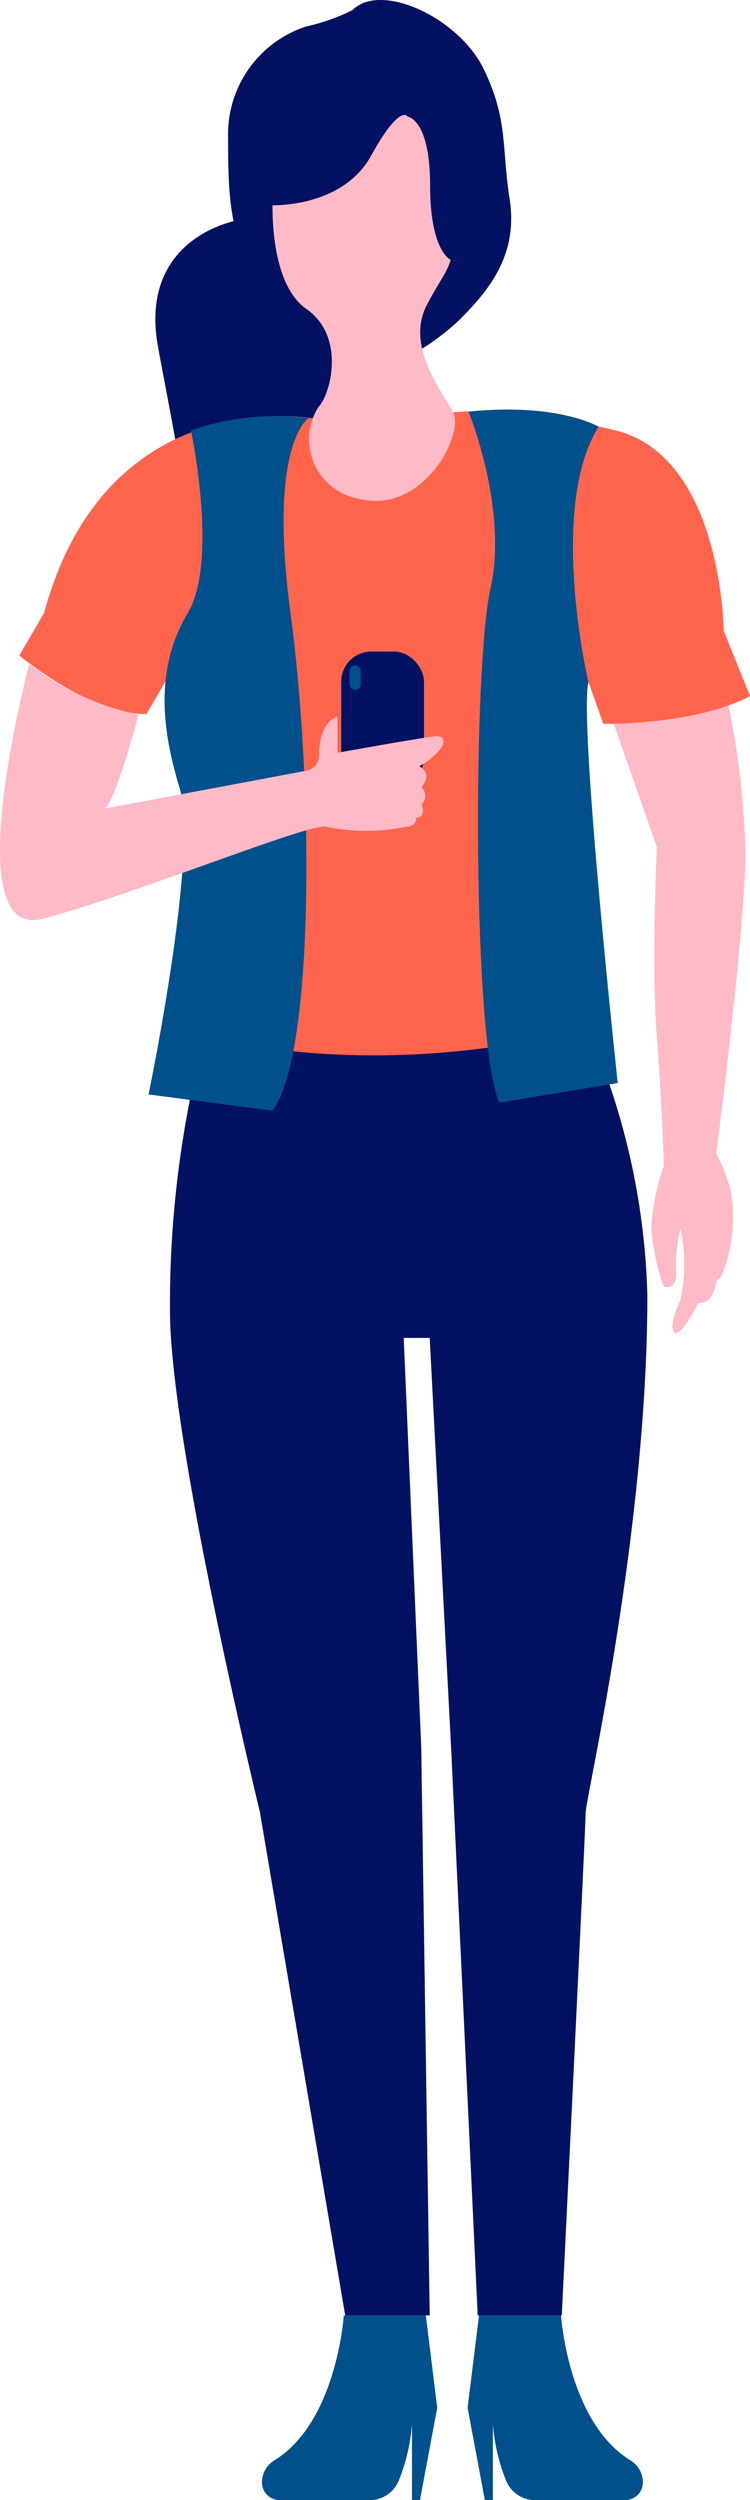 <svg id="Group_1787" data-name="Group 1787" xmlns="http://www.w3.org/2000/svg" width="36" height="120" viewBox="0 0 36 120">
  <path id="Path_1298" data-name="Path 1298" d="M-2104.94,665.122s-4.854.757-3.87,6.118,1.837,8.706.722,10.74a1.867,1.867,0,0,0,2.033,2.493c2.754,0,4.972-1.821,4.421-6.486s2.073-.532,2.073-5.649S-2102.579,662.761-2104.94,665.122Z" transform="translate(2116.4 -654.558)" fill="#031162"/>
  <path id="Path_1299" data-name="Path 1299" d="M-2091.543,933.583s-.33,5.11-3.328,6.953a1.248,1.248,0,0,0-.6,1.062h0a.849.849,0,0,0,.849.849h4.328a1.5,1.5,0,0,0,1.4-.96,9.135,9.135,0,0,0,.625-2.7v3.66h.383l.828-4.432-.546-4.432Z" transform="translate(2108.044 -822.446)" fill="#00508c"/>
  <path id="Path_1300" data-name="Path 1300" d="M-2065.167,933.583s.33,5.11,3.328,6.953a1.249,1.249,0,0,1,.6,1.062h0a.849.849,0,0,1-.849.849h-4.327a1.5,1.5,0,0,1-1.4-.96,9.113,9.113,0,0,1-.624-2.7v3.66h-.385l-.828-4.432.547-4.432Z" transform="translate(2092.097 -822.446)" fill="#00508c"/>
  <path id="Path_1301" data-name="Path 1301" d="M-2106.657,769.556a51,51,0,0,0-1.15,11.038c0,6.369,4.311,24.062,4.311,24.062l4.1,24.193h4.057l-.406-27.269-.842-19.65h1.248l1.04,19.93,1.264,26.99H-2089s1.146-23.429,1.146-24.128,2.963-13.44,2.963-24.844a34.127,34.127,0,0,0-3.3-13.744l-18.479.793Z" transform="translate(2115.965 -717.713)" fill="#031162"/>
  <path id="Path_1302" data-name="Path 1302" d="M-2051.083,728.105l2.126,6.084s-.268,5.7,0,9.1c.255,3.231.331,6.193.331,6.193a11.492,11.492,0,0,0-.6,2.937,10.793,10.793,0,0,0,.6,2.877s.6.18.6-.6a7.109,7.109,0,0,1,.206-2.191,8.21,8.21,0,0,1,0,3.4c-.319.761-.513,1.363-.3,1.575s.725-.549,1.151-1.4a.654.654,0,0,0,.548-.212,1.838,1.838,0,0,0,.336-.885s.043-.009.229-.195a7.4,7.4,0,0,0,.461-4,7.382,7.382,0,0,0-.708-1.875s1.4-10.854,1.4-14.425a38.533,38.533,0,0,0-.893-7.44Z" transform="translate(2080.485 -693.535)" fill="#febac7"/>
  <path id="Path_1303" data-name="Path 1303" d="M-2112.156,690.79s-9.757-1.717-12.752,9.357l-1.187,2.036s3.324,2.819,6.1,2.819l2.058-3.524s-2.058,4.307.08,6.422-.159,12.295-.159,12.295,7.522,2.663,18.844,0c0,0-2.058-9.71-1.187-12.06s1.821-3.054,1.187-5.8l1.108,3.132s4.354.078,7.046-1.331l-1.266-3.133s-.064-8.382-5.226-9.632-7.9-.841-7.9-.841Z" transform="translate(2127.023 -670.723)" fill="#ff654d"/>
  <path id="Path_1304" data-name="Path 1304" d="M-2102.107,691.173s-1.963,1.212-.867,9.357,1.174,21.144-.862,23.885l-5.952-.783s2.427-11.669,1.488-14.723-1.1-5.874.392-8.379.156-8.769.156-8.769A12.421,12.421,0,0,1-2102.107,691.173Z" transform="translate(2116.918 -671.101)" fill="#00508c"/>
  <path id="Path_1305" data-name="Path 1305" d="M-2069.326,690.322s1.918,4.658,1.057,8.5-.86,22.006.432,24.668l5.676-.94s-1.874-17.325-1.407-19.235c0,0-1.958-8.326.486-12.269C-2063.082,691.042-2065.039,689.884-2069.326,690.322Z" transform="translate(2091.812 -670.566)" fill="#00508c"/>
  <g id="Group_1573" data-name="Group 1573" transform="translate(16.38 31.274)">
    <rect id="Rectangle_1314" data-name="Rectangle 1314" width="3.971" height="6.507" rx="1.44" fill="#031162"/>
    <path id="Path_1306" data-name="Path 1306" d="M-2084.03,724.136h0a.27.27,0,0,1-.269-.269v-.629a.269.269,0,0,1,.269-.269h0a.269.269,0,0,1,.269.269v.629A.269.269,0,0,1-2084.03,724.136Z" transform="translate(2084.696 -722.301)" fill="#00508c"/>
  </g>
  <path id="Path_1307" data-name="Path 1307" d="M-2127.166,722.76a12.79,12.79,0,0,0,5.241,2.427s-1.014,3.92-1.6,4.507l9.665-1.814a.74.74,0,0,0,.606-.725c0-.642.135-1.6.882-1.877v1.741s4.439-.8,4.782-.8.455.347,0,.8a3.49,3.49,0,0,1-.859.649s.685.307.11,1.011a.547.547,0,0,1,.01.811s.247.639-.261.639c0,0,.042.439-.5.439a9.346,9.346,0,0,1-3.833,0c-.7-.221-9.436,3.342-13.612,4.423S-2127.166,722.76-2127.166,722.76Z" transform="translate(2128.571 -690.887)" fill="#febac7"/>
  <path id="Path_1308" data-name="Path 1308" d="M-2093.865,638.486a9.748,9.748,0,0,1-2.23.787,5.435,5.435,0,0,0-3.739,5.313c0,3.083.06,5.488,2.133,7.561s2,2.147,3.179,3.327,4.363-.689,5.9-2.23,2.689-3.214,2.3-5.706-.066-3.8-1.247-6.232S-2092.479,637.1-2093.865,638.486Z" transform="translate(2110.783 -638)" fill="#031162"/>
  <path id="Path_1309" data-name="Path 1309" d="M-2094.121,654.371s-.306,4.213,1.609,5.553,1.148,4.136.574,4.71a2.9,2.9,0,0,0,1.953,4.4c3.064.766,5.056-3.064,4.519-4.136s-2.3-3.179-1.263-5.17,1.351-1.647,1.351-4.557-.777-4.9-2.539-5.553S-2093.547,649.048-2094.121,654.371Z" transform="translate(2107.219 -645.093)" fill="#febac7"/>
  <path id="Path_1310" data-name="Path 1310" d="M-2094.805,652.474s3.484.192,4.9-2.374,1.762-1.877,1.762-1.877,1.072.115,1.072,3.294.992,3.576.992,3.576,1.153,1.019,1.153-2.006-1.57-7.7-4.289-7.7S-2095.648,647.419-2094.805,652.474Z" transform="translate(2107.715 -642.622)" fill="#031162"/>
</svg>
